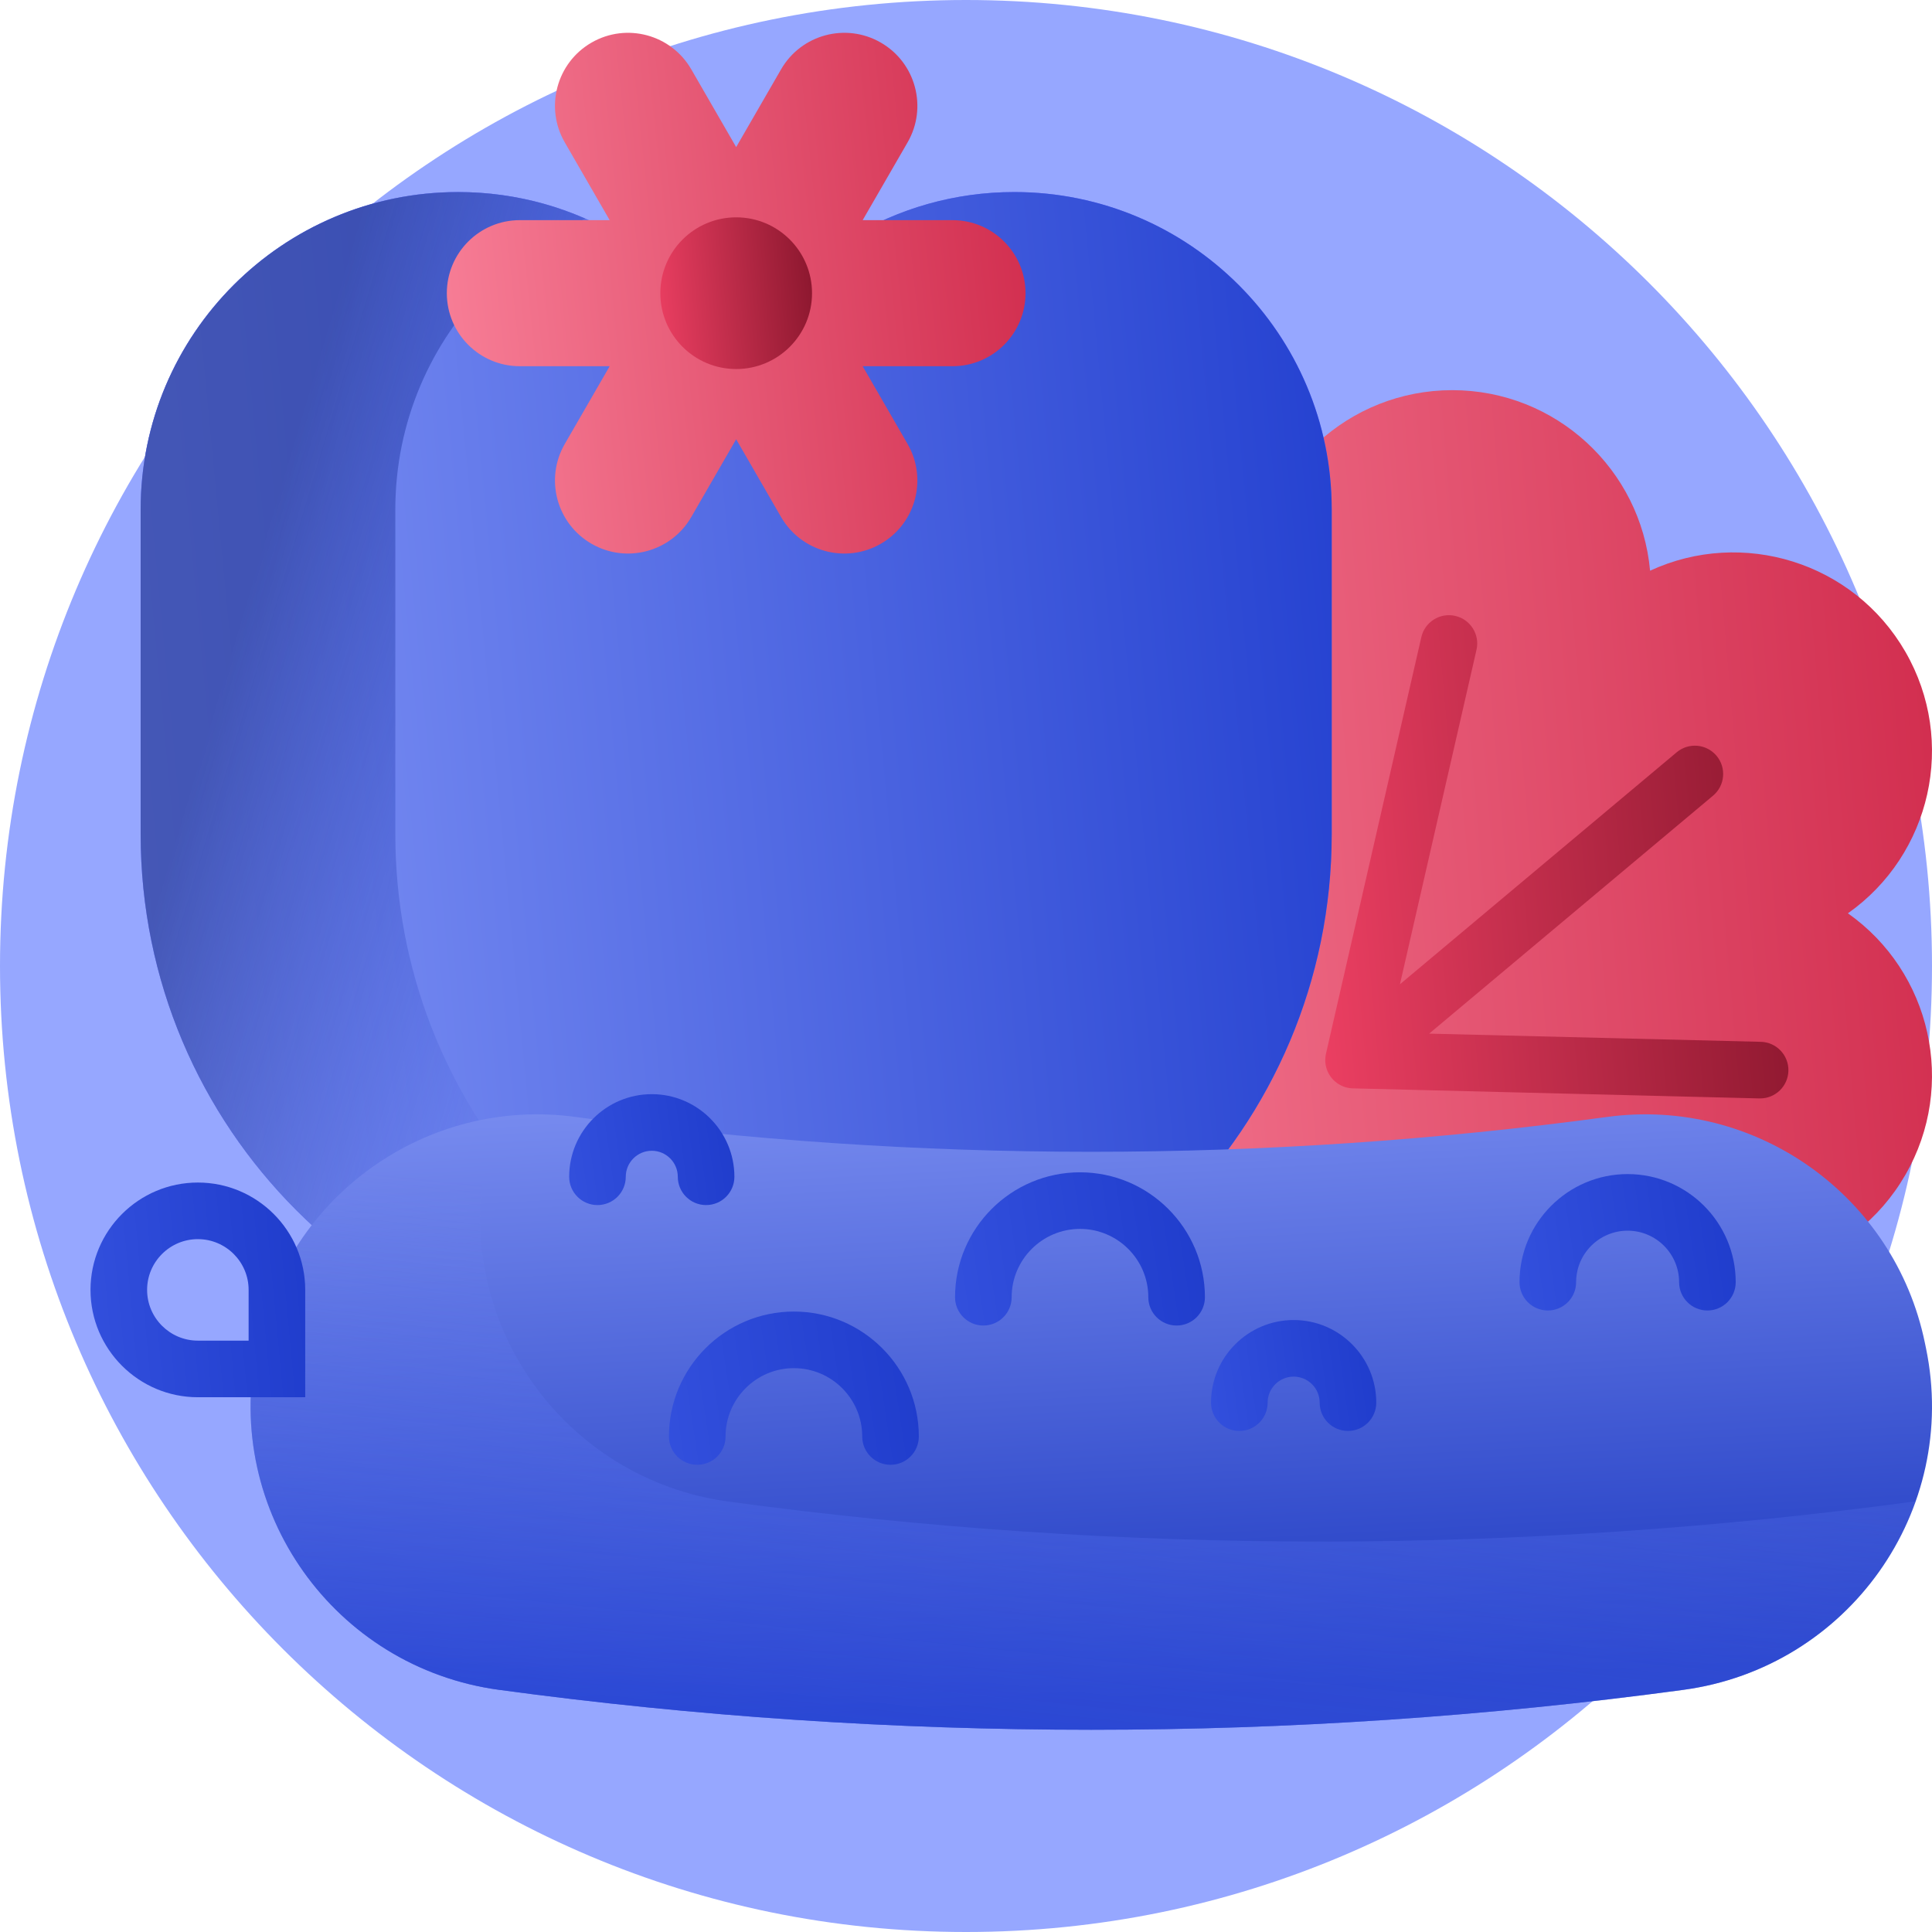 <?xml version="1.0" encoding="UTF-8"?> <svg xmlns="http://www.w3.org/2000/svg" width="148" height="148" viewBox="0 0 148 148" fill="none"> <g clip-path="url(#clip0)"> <path d="M74 148C114.869 148 148 114.869 148 74C148 33.131 114.869 0 74 0C33.131 0 0 33.131 0 74C0 114.869 33.131 148 74 148Z" fill="#96A7FF"></path> <path d="M141.558 69.964C147.923 65.48 149.927 56.799 145.959 49.926C141.99 43.052 133.471 40.449 126.404 43.718C125.703 35.964 119.188 29.888 111.251 29.888C103.314 29.888 96.799 35.964 96.098 43.718C89.032 40.449 80.512 43.052 76.543 49.926C72.575 56.8 74.58 65.48 80.945 69.964C74.58 74.449 72.575 83.129 76.543 90.003C80.512 96.876 89.032 99.48 96.098 96.211C96.799 103.965 103.314 110.041 111.251 110.041C119.188 110.041 125.703 103.965 126.404 96.211C133.471 99.48 141.99 96.876 145.959 90.003C149.928 83.129 147.923 74.449 141.558 69.964V69.964Z" fill="url(#paint0_linear)"></path> <path d="M77.698 14.712C68.521 14.712 60.534 19.798 56.395 27.303C52.255 19.798 44.268 14.712 35.091 14.712C21.662 14.712 10.775 25.599 10.775 39.029V63.897C10.775 86.411 29.025 104.661 51.539 104.661H61.251C83.764 104.661 102.015 86.411 102.015 63.897V39.029C102.014 25.599 91.128 14.712 77.698 14.712V14.712Z" fill="#676FFE"></path> <path d="M77.698 14.712C68.521 14.712 60.534 19.798 56.395 27.303C52.255 19.798 44.268 14.712 35.091 14.712C21.662 14.712 10.775 25.599 10.775 39.029V63.897C10.775 86.411 29.025 104.661 51.539 104.661H61.251C83.764 104.661 102.015 86.411 102.015 63.897V39.029C102.014 25.599 91.128 14.712 77.698 14.712V14.712Z" fill="url(#paint1_linear)"></path> <path opacity="0.6" d="M66.15 104.37C64.543 104.561 62.908 104.661 61.249 104.661H51.535C29.023 104.661 10.774 86.413 10.774 63.897V39.029C10.774 32.315 13.495 26.235 17.896 21.835C22.296 17.435 28.375 14.714 35.089 14.714C38.557 14.714 41.858 15.442 44.844 16.752C42.052 17.975 39.531 19.71 37.406 21.835C33.005 26.236 30.284 32.316 30.284 39.029V63.897C30.285 84.756 45.948 101.95 66.15 104.37V104.37Z" fill="url(#paint2_linear)"></path> <path d="M72.964 16.864H66.085L69.525 10.907C71.07 8.231 70.153 4.809 67.477 3.264C64.8 1.719 61.379 2.636 59.834 5.312L56.394 11.269L52.955 5.312C51.41 2.636 47.988 1.719 45.312 3.264C42.636 4.809 41.719 8.231 43.264 10.907L46.703 16.864H39.824C36.734 16.864 34.229 19.369 34.229 22.459C34.229 25.549 36.734 28.054 39.824 28.054H46.703L43.264 34.011C41.719 36.687 42.636 40.109 45.312 41.654C47.988 43.199 51.41 42.282 52.955 39.606L56.394 33.649L59.834 39.606C61.379 42.282 64.8 43.199 67.477 41.654C70.153 40.109 71.069 36.687 69.525 34.011L66.085 28.054H72.964C76.054 28.054 78.559 25.549 78.559 22.459C78.559 19.369 76.054 16.864 72.964 16.864V16.864Z" fill="url(#paint3_linear)"></path> <path d="M56.395 28.27C59.603 28.27 62.205 25.668 62.205 22.459C62.205 19.25 59.603 16.649 56.395 16.649C53.186 16.649 50.584 19.25 50.584 22.459C50.584 25.668 53.186 28.27 56.395 28.27Z" fill="url(#paint4_linear)"></path> <path d="M123.11 85.563C96.889 89.123 70.305 89.123 44.084 85.563C32.7 84.018 22.074 91.594 19.745 102.844C19.715 102.989 19.685 103.133 19.655 103.278C17.073 115.742 25.622 127.741 38.236 129.45C68.339 133.527 98.855 133.527 128.958 129.45C141.572 127.741 150.121 115.742 147.54 103.278C147.509 103.133 147.48 102.989 147.45 102.844C145.12 91.594 134.494 84.018 123.11 85.563Z" fill="url(#paint5_linear)"></path> <path opacity="0.6" d="M146.75 115.002C144.1 122.483 137.448 128.302 128.956 129.45C98.853 133.528 68.336 133.528 38.236 129.45C25.622 127.744 17.071 115.742 19.652 103.278C19.684 103.133 19.713 102.989 19.742 102.844C21.659 93.597 29.183 86.83 38.127 85.579C37.803 86.498 37.537 87.449 37.334 88.426C37.306 88.57 37.274 88.715 37.245 88.859C34.663 101.324 43.211 113.323 55.826 115.031C85.929 119.11 116.445 119.11 146.548 115.031C146.615 115.023 146.684 115.014 146.75 115.002V115.002Z" fill="url(#paint6_linear)"></path> <path d="M68.218 112.21C67.02 112.21 66.05 111.239 66.05 110.042C66.05 107.156 63.702 104.807 60.816 104.807C57.929 104.807 55.581 107.156 55.581 110.042C55.581 111.239 54.611 112.21 53.413 112.21C52.215 112.21 51.245 111.239 51.245 110.042C51.245 104.765 55.538 100.471 60.816 100.471C66.093 100.471 70.386 104.765 70.386 110.042C70.386 111.239 69.415 112.21 68.218 112.21Z" fill="url(#paint7_linear)"></path> <path d="M90.134 101.542C88.937 101.542 87.966 100.572 87.966 99.374C87.966 96.488 85.618 94.14 82.732 94.14C79.846 94.14 77.497 96.488 77.497 99.374C77.497 100.572 76.527 101.542 75.329 101.542C74.132 101.542 73.161 100.572 73.161 99.374C73.161 94.097 77.455 89.804 82.732 89.804C88.009 89.804 92.302 94.097 92.302 99.374C92.302 100.572 91.332 101.542 90.134 101.542Z" fill="url(#paint8_linear)"></path> <path d="M103.26 109.617C102.062 109.617 101.092 108.646 101.092 107.449C101.092 106.35 100.198 105.456 99.099 105.456C98.001 105.456 97.107 106.35 97.107 107.449C97.107 108.646 96.136 109.617 94.939 109.617C93.741 109.617 92.771 108.646 92.771 107.449C92.771 103.959 95.61 101.12 99.099 101.12C102.589 101.12 105.428 103.959 105.428 107.449C105.428 108.646 104.457 109.617 103.26 109.617V109.617Z" fill="url(#paint9_linear)"></path> <path d="M130.795 100.389C129.598 100.389 128.627 99.418 128.627 98.221C128.627 96.046 126.858 94.276 124.683 94.276C122.508 94.276 120.738 96.046 120.738 98.221C120.738 99.418 119.768 100.389 118.57 100.389C117.373 100.389 116.402 99.418 116.402 98.221C116.402 93.655 120.117 89.94 124.683 89.94C129.249 89.94 132.963 93.655 132.963 98.221C132.963 99.418 131.993 100.389 130.795 100.389Z" fill="url(#paint10_linear)"></path> <path d="M54.09 92.314C52.892 92.314 51.922 91.344 51.922 90.147C51.922 89.048 51.028 88.154 49.929 88.154C48.831 88.154 47.937 89.048 47.937 90.147C47.937 91.344 46.967 92.314 45.769 92.314C44.571 92.314 43.601 91.344 43.601 90.147C43.601 86.657 46.44 83.818 49.929 83.818C53.419 83.818 56.258 86.657 56.258 90.147C56.258 91.344 55.288 92.314 54.09 92.314V92.314Z" fill="url(#paint11_linear)"></path> <path d="M23.381 107.035H15.157C10.622 107.035 6.933 103.346 6.933 98.811C6.933 94.277 10.623 90.588 15.157 90.588C19.692 90.588 23.381 94.277 23.381 98.811V107.035ZM15.157 94.924C13.013 94.924 11.269 96.668 11.269 98.811C11.269 100.955 13.013 102.699 15.157 102.699H19.045V98.811C19.045 96.667 17.301 94.924 15.157 94.924Z" fill="url(#paint12_linear)"></path> <path d="M134.886 79.808L109.479 79.181L131.227 60.952C132.144 60.182 132.265 58.815 131.496 57.898C130.726 56.98 129.359 56.86 128.441 57.629L107.242 75.399L113.107 49.777C113.374 48.61 112.644 47.447 111.477 47.18C110.311 46.913 109.147 47.642 108.88 48.81L101.575 80.723C101.367 81.631 101.762 82.57 102.557 83.056C102.906 83.27 103.297 83.375 103.688 83.375L134.779 84.144C134.797 84.144 134.816 84.144 134.834 84.144C136.006 84.144 136.971 83.208 137 82.03C137.029 80.832 136.083 79.838 134.886 79.808V79.808Z" fill="url(#paint13_linear)"></path> </g> <defs> <linearGradient id="paint0_linear" x1="62.034" y1="124.083" x2="163.458" y2="115.336" gradientUnits="userSpaceOnUse"> <stop stop-color="#FF8EA5"></stop> <stop offset="1" stop-color="#CD2446"></stop> </linearGradient> <linearGradient id="paint1_linear" x1="-4.703" y1="120.419" x2="120.997" y2="108.427" gradientUnits="userSpaceOnUse"> <stop stop-color="#96A7FF"></stop> <stop offset="1" stop-color="#1A38CC"></stop> </linearGradient> <linearGradient id="paint2_linear" x1="52" y1="43.5" x2="22.236" y2="34.653" gradientUnits="userSpaceOnUse"> <stop stop-color="#1A38CC" stop-opacity="0"></stop> <stop offset="1" stop-color="#1C2F8C"></stop> </linearGradient> <linearGradient id="paint3_linear" x1="26.709" y1="49.393" x2="87.671" y2="43.021" gradientUnits="userSpaceOnUse"> <stop stop-color="#FF8EA5"></stop> <stop offset="1" stop-color="#CD2446"></stop> </linearGradient> <linearGradient id="paint4_linear" x1="48.613" y1="30.305" x2="64.626" y2="28.799" gradientUnits="userSpaceOnUse"> <stop stop-color="#FC466B"></stop> <stop offset="1" stop-color="#801228"></stop> </linearGradient> <linearGradient id="paint5_linear" x1="79.5" y1="66.5" x2="83.016" y2="130.357" gradientUnits="userSpaceOnUse"> <stop stop-color="#96A7FF"></stop> <stop offset="1" stop-color="#1C38C0"></stop> </linearGradient> <linearGradient id="paint6_linear" x1="83" y1="95.5" x2="78.762" y2="136.057" gradientUnits="userSpaceOnUse"> <stop stop-color="#7B91FF" stop-opacity="0"></stop> <stop offset="1" stop-color="#314FE2"></stop> </linearGradient> <linearGradient id="paint7_linear" x1="47.998" y1="114.266" x2="73.997" y2="110.279" gradientUnits="userSpaceOnUse"> <stop stop-color="#3653E0"></stop> <stop offset="1" stop-color="#1D3ACA"></stop> </linearGradient> <linearGradient id="paint8_linear" x1="69.914" y1="103.599" x2="95.913" y2="99.612" gradientUnits="userSpaceOnUse"> <stop stop-color="#3653E0"></stop> <stop offset="1" stop-color="#1D3ACA"></stop> </linearGradient> <linearGradient id="paint9_linear" x1="90.624" y1="111.105" x2="107.881" y2="108.687" gradientUnits="userSpaceOnUse"> <stop stop-color="#3653E0"></stop> <stop offset="1" stop-color="#1D3ACA"></stop> </linearGradient> <linearGradient id="paint10_linear" x1="113.593" y1="102.219" x2="136.116" y2="98.862" gradientUnits="userSpaceOnUse"> <stop stop-color="#3653E0"></stop> <stop offset="1" stop-color="#1D3ACA"></stop> </linearGradient> <linearGradient id="paint11_linear" x1="41.454" y1="93.803" x2="58.711" y2="91.385" gradientUnits="userSpaceOnUse"> <stop stop-color="#3653E0"></stop> <stop offset="1" stop-color="#1D3ACA"></stop> </linearGradient> <linearGradient id="paint12_linear" x1="4.143" y1="109.917" x2="26.808" y2="107.785" gradientUnits="userSpaceOnUse"> <stop stop-color="#3653E0"></stop> <stop offset="1" stop-color="#1D3ACA"></stop> </linearGradient> <linearGradient id="paint13_linear" x1="95.501" y1="90.629" x2="144.43" y2="86.219" gradientUnits="userSpaceOnUse"> <stop stop-color="#FC466B"></stop> <stop offset="1" stop-color="#801228"></stop> </linearGradient> <clipPath id="clip0"> <rect width="148" height="148" fill="white"></rect> </clipPath> </defs> </svg> 